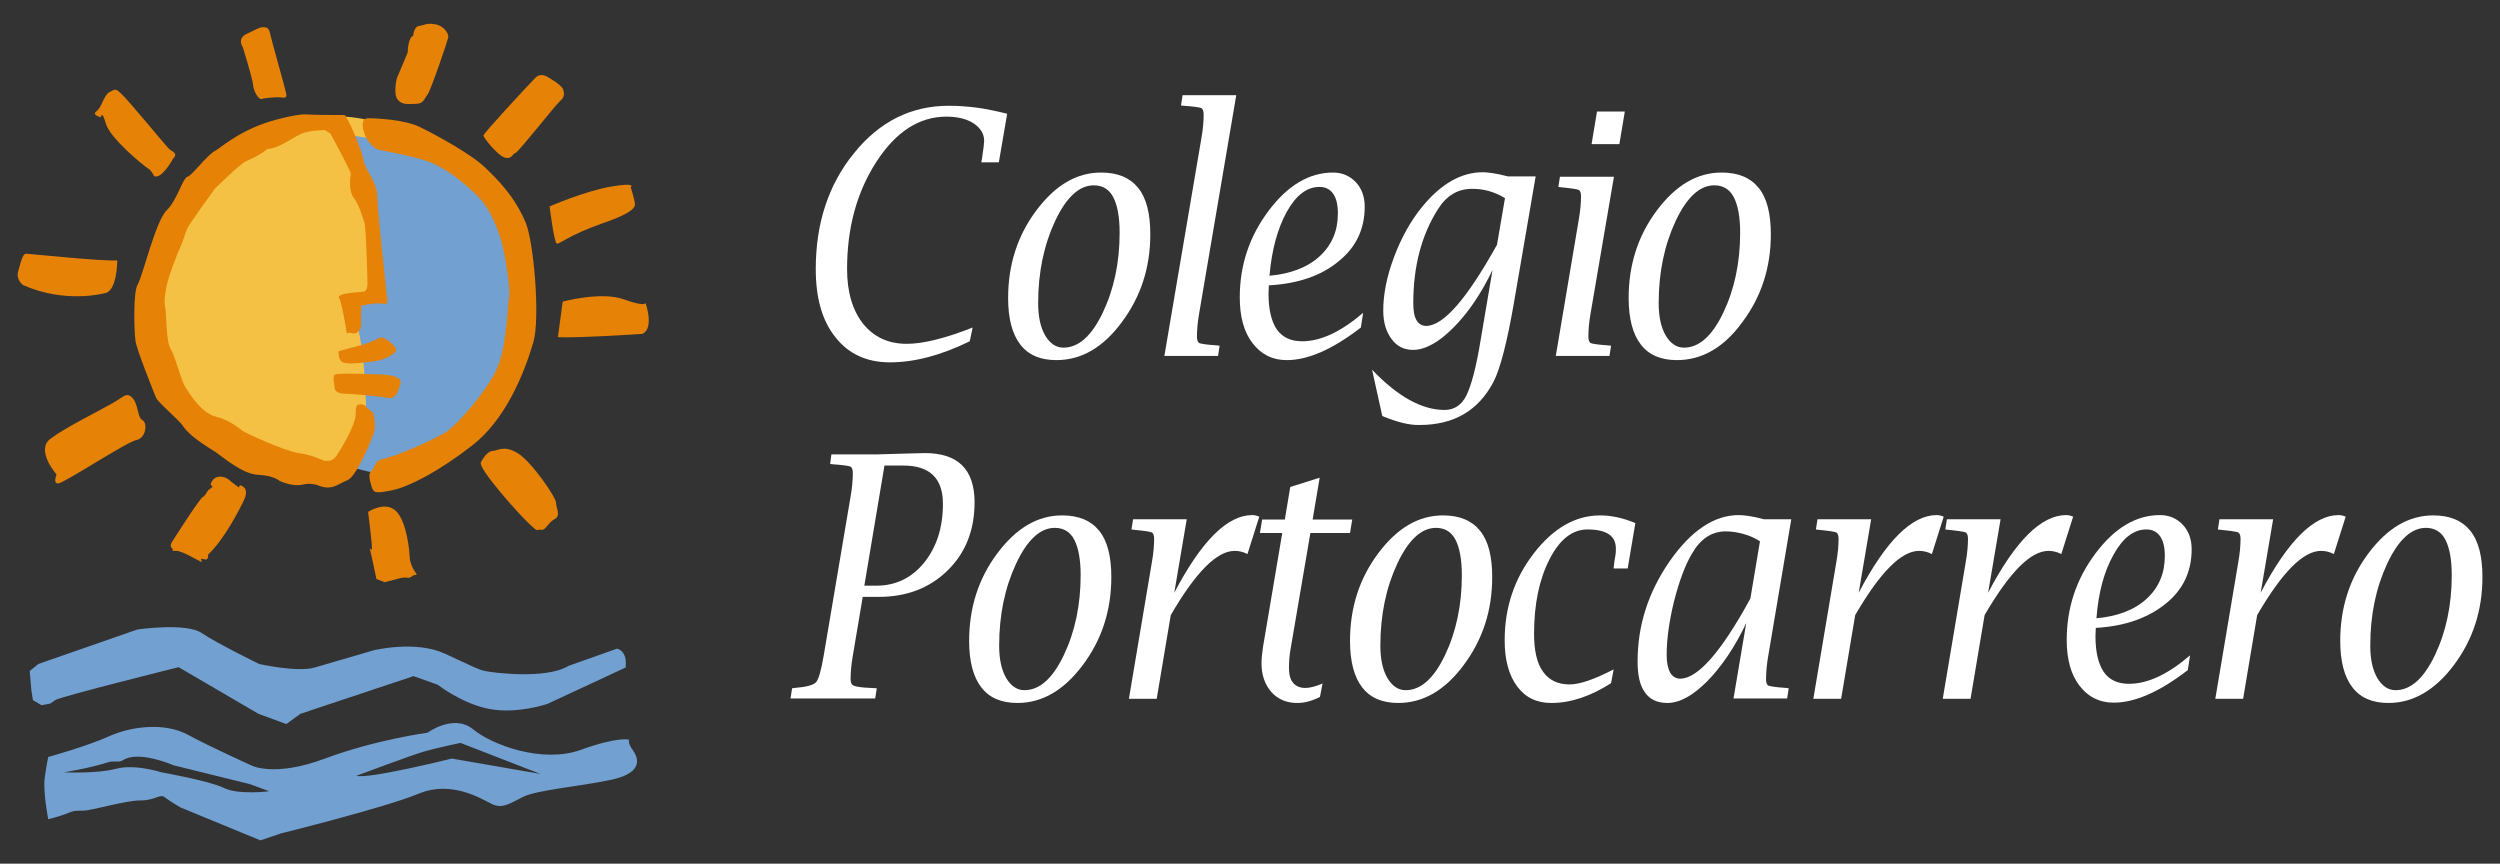 <?xml version="1.0" encoding="UTF-8"?>
<svg xmlns="http://www.w3.org/2000/svg" xmlns:xlink="http://www.w3.org/1999/xlink" version="1.1" id="Capa_1" x="0px" y="0px" viewBox="0 0 782.4 270.3" style="enable-background:new 0 0 782.4 270.3;" xml:space="preserve">
<rect x="0" y="0" width="782.4" height="270.3" fill="#333333" stroke="none"/>
<style type="text/css">
	.st0{fill:#71A0D1;}
	.st1{fill:#F4C144;}
	.st2{fill:#E68206;}
	.st3{fill:#FFFFFF;}
</style>
<g>
	<path class="st0" d="M117.8,42l28.5,9.4l15.2,20.8l3.2,32.1L147,135.1L121,149l-10.1-2.5c0,0,2.5-34,0-47.2s9.2-4.3,9.2-4.3   l-2.9-27.1l-9.5-28.3L117.8,42z"></path>
	<path class="st1" d="M116.3,37.9c-3.8-1.2-9.4-1.5-9.4-1.5s-0.7,0.8-1.4,1.7l-1-0.6l-26,6.9l-22.2,22L46.8,89l3.2,24.5l24.1,28.9   l28.5,5l7.6-5.7l4.4-11.3c0,0,0-22.6-3.8-31.5c-3.8-8.8,0-5,0-5l7-1.3l-1.9-27.7l-7.3-22.8c4.1,0.8,9.7,1.5,9.7,1.5   S120.1,39.1,116.3,37.9z"></path>
	<g>
		<path class="st2" d="M106,109.9c0,0,6.2-1.7,7.5-2c1.3-0.4,4.2-1.5,5.3-2.2c1.1-0.7,5,2.4,5.2,3.7c0.2,1.3-4.1,3.3-6.4,3.6    c-4.3,0.6-8.6,1.1-10.3,0.4C105.6,112.5,106,109.9,106,109.9L106,109.9z"></path>
		<path class="st2" d="M104.9,117.2c0.9-0.6,15.9,0,17,0.2s4.1,0.9,3.4,2.8s-1.1,4.9-4.1,4.3s-12-1.3-13.7-1.3s-2.8-1-2.8-1.9    C104.7,120.3,103.9,117.7,104.9,117.2L104.9,117.2z"></path>
		<path class="st2" d="M5.7,84.9c0.7-2.6,1.4-5.5,2.4-5.5s23.5,2.4,28.6,2.1c0,0,0,10-4.1,10.3c0,0-12.2,3.3-25.4-2.6    C7.1,89.1,4.9,87.5,5.7,84.9L5.7,84.9z"></path>
		<path class="st2" d="M31.6,36.7c0,0-3.1-0.7-1.4-1.9s2.2-5,4.1-6c1.9-1,1.9-1.2,4.1,1c2.2,2.1,13.4,15.7,14.4,16.7    s3.1,1.4,1.4,3.1c0,0-3.6,6.7-6,5.5c0,0-0.7-1.7-1.9-2.4s-12-9.5-13.2-14.1C31.8,34.1,31.6,36.7,31.6,36.7L31.6,36.7z"></path>
		<path class="st2" d="M76,14.8c0,0-1.9-2.6,1-4.1c2.8-1.4,4-1.9,4-1.9s2.9-1.2,3.4,1.2s4.6,16.7,5,18.6c0.5,1.9,0.2,2.1-1.4,1.9    c-1.7-0.2-5.5,0.2-6.2,0.5c-0.7,0.2-2.4-2.1-2.6-4.5C78.9,24.1,76,14.8,76,14.8L76,14.8z"></path>
		<path class="st2" d="M124.2,24.5l3.4-8.1c0,0,0-4.5,1.7-5.2c0,0,0.2-2.9,1.9-3.1c1.7-0.2,2.2-1,5-0.5c2.9,0.5,4.3,3.1,4.1,4.1    s-5.5,16.7-6.5,17.9c-1,1.2-1.2,2.9-3.6,2.9c-2.4,0-4.3,0.5-5.8-1.4C123,29.1,124.2,24.5,124.2,24.5L124.2,24.5z"></path>
		<path class="st2" d="M151.3,42.4c0-0.7,14.6-16.4,16.3-18.1s3.8-0.2,3.8-0.2s4.3,2.4,4.8,3.8s0.5,2.6-1,3.8    c-1.4,1.2-13,16-13.9,16.2c-1,0.2-1,2.1-3.4,1.4C155.7,48.6,151.3,43.1,151.3,42.4L151.3,42.4z"></path>
		<path class="st2" d="M172,64.6c0,0,11-4.8,19.2-6.2s6.2,0.2,6.2,0.2s1,3.3,1.2,4.5c0.2,1.2,1.2,2.9-9.8,6.7    c-11,3.8-13.9,6.9-14.6,6.4C173.4,75.8,172,64.6,172,64.6L172,64.6z"></path>
		<path class="st2" d="M176.1,94.4c0,0,12-3.3,19.2-0.7c7.2,2.6,6.7,1,6.7,1s2.9,8.1-1,9.8c0,0-21.6,1.4-26.4,1L176.1,94.4    L176.1,94.4z"></path>
		<path class="st2" d="M17.7,148.5c0,0-6.7-7.6-1.9-11.2c4.8-3.6,15.4-8.8,19.2-11c3.8-2.1,4.6-3.8,6.5-1.7c1.9,2.1,1.4,6,3.1,6.9    c1.7,1,1,5.7-1.9,6.2s-22.8,13.6-24.5,13.6C16.5,151.4,17.7,148.5,17.7,148.5L17.7,148.5z"></path>
		<path class="st2" d="M150.5,144.7c1-1.9,2.4-3.6,3.8-3.6c1.4,0,3.4-1.9,7.7,0.7c4.3,2.6,12,13.8,12,15.5s1.7,4.1-0.5,5.2    c-2.2,1.2-2.6,3.6-4.3,3.3c-1.7-0.2-0.5,1-3.4-1.7C163,161.6,149.5,146.6,150.5,144.7L150.5,144.7z"></path>
		<path class="st2" d="M54.1,171.8c0,0-1.2-0.6-0.4-2c0,0,8.5-13.4,9.7-14.2s1.2-1.6,1.8-2.2c0.6-0.6,1.8-1,1-1.4s0.6-2,0.6-2    s0.8-1,2.6-0.8c1.8,0.2,3,1.6,3,1.6l2.4,1.8c0,0,0-1,0.8-0.6s2.2,1.4,0.8,4.4c-1.4,3-6.2,12.4-11.3,17.2c0,0,0.4,2-1.4,1.4    c-1.8-0.6,0.2,1.2-0.8,0.8s-6.2-3.6-7.9-3.4C53.5,172.6,54.1,171.8,54.1,171.8z"></path>
		<path class="st2" d="M115.2,160.2c0,0,1.2,9.4,1.2,11.2s-1-0.8-0.6,0.6c0.4,1.4,2,9.2,2,9.2l2.6,1l4.6-1.2c0,0,1.2-0.4,2.4-0.2    c1.2,0.2,1.4-0.6,2.2-0.8s1.2,0.2,0.2-1.2s-1.6-3.4-1.6-4.6c0-1.2-0.8-10.8-4.2-14.2C120.6,156.6,115.2,160.2,115.2,160.2z"></path>
		<path class="st2" d="M106.2,93.5c-1.5-1.9,6.4-2,7.5-2.2s1.3-1.3,1.3-2.6c0-1.3-0.4-17-0.9-18.8c-0.6-1.9-1.7-5.8-3.4-8    c-1.7-2.2-1.1-6.7-0.9-7.4s-6.4-12.7-6.4-12.7l-1.7-1.1c0,0-5,0-7.7,1.3s-7.1,4.6-10.3,4.6c0,0-1.7,1.7-6.6,3.8    C75.4,51,67.3,59,67.3,59s-8.2,11.2-8.8,12.7s-1.4,4.2-1.9,5.2c-1,2.2-3.8,9.3-4.5,12.8s-0.7,5.2-0.4,6.5c0.4,1.3,0.2,10.6,1.7,13    s3.2,9.8,4.7,12.1c1.5,2.3,5,8,9.5,9.1s7.5,3.9,8.4,4.5s12.6,6.1,17.5,6.9c4.9,0.7,7.5,2.4,8.2,2.4s2.1,0.4,3.4-1.3    s6.2-9.9,6.2-13.2s0.7-3,0.7-3s1.7-0.6,2.6,0.6c0.9,1.1,2.1,1.7,2.1,1.7s1.1,3.9,0.4,6.2c-0.7,2.2-5.5,14-8.4,15.1    c-3,1.1-4.7,3.5-9.4,1.5c0,0-2.1-0.7-4.3-0.2c-2.2,0.6-5.1,0-7.5-1.1c0,0-1.8-1.7-6.7-1.9c-4.9-0.2-11.1-5.6-13.3-7.1    c-2-1.3-8-4.8-10.1-8c-1.3-2.1-7.9-7.4-8.6-9.1c-0.7-1.7-6-14.9-6.4-17.7S41.6,91.4,43.1,89c1.5-2.4,5.6-19.8,9-23.1    c3.4-3.3,5.1-10.3,6.6-10.6c1.5-0.4,6.1-6.9,8.8-8.2c1.2-0.6,6.6-5.5,15.2-8.5c4.9-1.7,11.4-3,13.1-2.8s11.3,0.2,12,0.2    s5.4,10.6,6,14.2s4.2,6.1,4.3,11.9c0.2,5.8,2.8,28.2,2.8,29.3c0,1.1,1.1,4.3-0.9,3.7c-2.1-0.6-7,0.6-7,0.6v6.5c0,0-0.7,3-3.4,1.9    l-1.1,0.2C108.6,104.1,106.9,94.4,106.2,93.5L106.2,93.5z"></path>
		<path class="st2" d="M113.7,40.6c0,0-1-3.6,1.5-3.6s11.5,0.4,16.3,2.8c4.9,2.4,16.2,8.5,20.6,12.9c3.6,3.5,8.8,8.5,12.4,16.9    c2.6,6.2,4.6,30.3,2.4,37.6c-3,10.1-8.8,24.2-19.1,32.2s-19.5,12.8-24.9,14c-5.4,1.1-6,0.9-6.6-1.1s-1.2-4.1,0-5s0.6-3.2,4-3.8    s16.6-6.3,19.9-8.7c3.2-2.4,11.1-11.2,14.8-18.3c3.7-7.1,3.7-20.1,4.3-23.3c0.6-3.2-1.6-15.1-2.4-17.7c-0.9-3-3.2-10.3-7.9-14.6    c-4.5-4.2-9.5-8.5-15.7-10.6c-6.2-2-13.5-3-15.2-3.6s-3.6-3.3-4-4.8C113.7,40.6,113.7,40.6,113.7,40.6L113.7,40.6z"></path>
	</g>
	<g>
		<path class="st0" d="M55.9,208.8c0,0-37,9.2-38.6,10.3c-1.6,1.1-1.6,1.1-1.6,1.1l-2.7,0.5l-2.7-1.6l-0.5-3.2L9.3,210l2.7-2.2    L43,197c0,0,15.2-2.2,20.1,1.1s18,9.7,18,9.7s12,2.7,17.4,1.1c5.4-1.6,18.5-5.4,18.5-5.4s13.1-3.2,22.3,1.1    c9.3,4.3,10.3,4.9,12.5,5.4s19.1,2.7,26.1-1.6l15.2-5.4c0,0,3.3,0.5,2.7,5.9l-24.5,11.4c0,0-9.3,3.2-18,1.6s-16.3-7.6-16.3-7.6    l-7.6-2.7L94,223.4l-4.4,3.2l-8.7-3.2L55.9,208.8z"></path>
		<path class="st0" d="M198,234.7c-1.6-2.2-1.1-3.2-1.1-3.2s-3.3-1.1-15.2,3.2c-12,4.3-27.8-1.6-33.7-6.5c-6-4.9-14.2,1.1-14.2,1.1    s-16.3,2.2-32.1,8.1c-15.8,5.9-22.9,2.2-22.9,2.2s-13.1-5.9-20.1-9.7c-7.1-3.8-17.4-2.7-24.5,0.5s-19.1,6.5-19.1,6.5    s-0.5,2.2-1.1,6.5s1.1,13,1.1,13s3.8-1,5.3-1.6c2.7-1.1,2.8-1.1,5.6-1.1s13.1-3.2,18-3.2s6-2.3,7.7-0.9c1.5,1.2,4.8,3.1,4.8,3.1    l25,10.3l6.5-2.2c0,0,32.7-8.1,43-12.4c10.3-4.3,19.6,1.6,22.9,3.2c3.3,1.6,5.4,0,9.8-2.2s17.4-3.2,27.8-5.4    C201.8,241.7,199.6,236.9,198,234.7z M70.1,246.6c-4.4-2.2-19.6-4.9-19.6-4.9s-8.2-2.7-14.2-1.1c-6,1.6-16.3,1.1-16.3,1.1    s7.7-1.2,13.7-3.1c2.1-0.7,3.5,0.2,4.8-0.7c4.9-3.2,15.8,1.6,15.8,1.6l23.9,5.9l6,2.2C84.2,247.7,74.4,248.8,70.1,246.6z     M141.4,237.4c0,0-26.1,6.5-29.9,5.4c0,0,17.4-6.5,21.2-7.6s11.4-2.7,11.4-2.7l25,9.7L141.4,237.4z"></path>
	</g>
</g>
<g>
	<g>
		<path class="st3" d="M303.5,106.8c-9,4.4-17.3,6.6-25,6.6c-7.2,0-12.9-2.6-17-7.8c-4.2-5.2-6.2-12.3-6.2-21.4    c0-14.4,4-26.5,12-36.3c8-9.9,17.9-14.8,29.6-14.8c2.9,0,5.8,0.2,8.9,0.6c3,0.4,6.2,1.1,9.4,1.9l-2.6,15.2h-5.5l0.2-1    c0.5-3.2,0.7-5.1,0.7-5.7c0-2.2-1.1-4-3.3-5.5c-2.2-1.4-5.1-2.1-8.5-2.1c-8.5,0-15.8,4.7-21.9,14.1s-9.2,20.6-9.2,33.6    c0,7.2,1.7,12.9,5,17.1c3.4,4.2,7.9,6.3,13.7,6.3c5.1,0,12-1.7,20.6-5.1L303.5,106.8z"></path>
		<path class="st3" d="M330.6,112.7c-5,0-8.8-1.6-11.3-4.9c-2.5-3.2-3.8-8.1-3.8-14.5c0-10.4,2.9-19.5,8.8-27.4S336.9,54,344.6,54    c5.2,0,9,1.6,11.6,4.8s3.8,8.1,3.8,14.5c0,10.5-3,19.6-8.9,27.5C345.2,108.8,338.4,112.7,330.6,112.7z M332.8,108.8    c4.7,0,8.8-3.6,12.3-10.9s5.3-15.7,5.3-25.1c0-4.9-0.7-8.6-2-11.1S345,58,342.3,58c-4.5,0-8.6,3.7-12.1,11.2s-5.3,16-5.3,25.7    c0,4.1,0.7,7.5,2.2,10.1C328.6,107.5,330.5,108.8,332.8,108.8z"></path>
		<path class="st3" d="M364.4,111.4L376,43.2c0.5-2.8,0.7-5.3,0.7-7.4c0-1.1-0.3-1.8-0.8-2s-2.4-0.5-5.5-0.7l-0.8-0.1l0.5-3.2h16.8    L375.3,98c-0.5,2.8-0.7,5.3-0.7,7.4c0,1.1,0.3,1.8,0.8,2s2.4,0.5,5.5,0.7l0.8,0.1l-0.5,3.2C381.2,111.4,364.4,111.4,364.4,111.4z"></path>
		<path class="st3" d="M425.9,102.5c-8.8,6.8-16.5,10.2-23.2,10.2c-4.5,0-8-1.8-10.7-5.3s-4-8.3-4-14.3c0-10.1,3-19.1,9-27.1    s12.7-12,20.2-12c2.8,0,5.2,1,7.1,3s2.8,4.6,2.8,7.7c0,7-2.7,12.7-8.2,17.1c-5.4,4.5-12.7,7-21.8,7.5l-0.1,2.6    c0,5,0.9,8.7,2.6,11.2c1.8,2.5,4.4,3.7,7.9,3.7c5.9,0,12.2-3,19.1-8.9L425.9,102.5z M397.3,86.3c6.6-0.6,11.9-2.6,15.7-6.1    c3.8-3.5,5.7-7.9,5.7-13.4c0-2.8-0.5-4.8-1.5-6.2s-2.4-2.1-4.3-2.1c-3.9,0-7.3,2.6-10.2,7.8C399.8,71.6,398,78.2,397.3,86.3z"></path>
		<path class="st3" d="M432.6,130.2l-3.2-14.5c8,8.4,15.6,12.6,22.7,12.6c3,0,5.3-1.5,6.8-4.5s3.1-8.8,4.5-17.5l3.7-21.8    c-3.6,7.5-7.7,13.5-12.3,18.1c-4.6,4.6-8.8,6.9-12.6,6.9c-2.8,0-5-1.1-6.7-3.4s-2.6-5.2-2.6-8.9c0-5.1,1.1-10.7,3.4-16.8    c2.3-6.1,5.2-11.3,8.8-15.7c5.9-7.2,12.2-10.8,19-10.8c0.8,0,1.8,0.1,3.1,0.3c1.3,0.2,2.8,0.5,4.7,1h8.7l-6.7,39    c-2.2,12.8-4.4,21.3-6.5,25.3c-4.7,9-12.4,13.5-23.1,13.5C441.1,133.1,437.2,132.1,432.6,130.2z M468.5,76.6L471,62    c-1.6-1-3.3-1.7-5-2.2s-3.5-0.7-5.3-0.7c-4.5,0-8,2.1-10.7,6.4c-5.2,8.2-7.7,18-7.7,29.4c0,2.3,0.3,4.1,1,5.3    c0.7,1.2,1.7,1.8,3.1,1.8C451.8,101.9,459.1,93.5,468.5,76.6z"></path>
		<path class="st3" d="M486.9,111.4l7.2-42.7c0.5-2.9,0.7-5.3,0.7-7.3c0-1.1-0.3-1.8-0.8-2s-2.4-0.5-5.5-0.8l-0.8-0.1l0.5-3.2h16.9    L497.8,98c-0.5,2.8-0.7,5.3-0.7,7.4c0,1.1,0.3,1.8,0.8,2s2.4,0.5,5.5,0.7l0.8,0.1l-0.5,3.2C503.7,111.4,486.9,111.4,486.9,111.4z     M498.1,45.1l1.7-10.2h8.7l-1.7,10.2H498.1z"></path>
		<path class="st3" d="M524.8,112.7c-5,0-8.8-1.6-11.3-4.9c-2.5-3.2-3.8-8.1-3.8-14.5c0-10.4,2.9-19.5,8.8-27.4    C524.4,58,531.1,54,538.8,54c5.2,0,9,1.6,11.6,4.8s3.8,8.1,3.8,14.5c0,10.5-3,19.6-8.9,27.5C539.5,108.8,532.6,112.7,524.8,112.7z     M527,108.8c4.7,0,8.8-3.6,12.3-10.9s5.3-15.7,5.3-25.1c0-4.9-0.7-8.6-2-11.1s-3.4-3.7-6.1-3.7c-4.5,0-8.6,3.7-12.1,11.2    s-5.3,16-5.3,25.7c0,4.1,0.7,7.5,2.2,10.1C522.8,107.5,524.7,108.8,527,108.8z"></path>
	</g>
	<g>
		<path class="st3" d="M260.2,142.2h14.5l10.4-0.3l4.4-0.1c10.3,0,15.5,5.1,15.5,15.4c0,8.7-2.8,15.8-8.4,21.3s-12.8,8.3-21.6,8.3    h-5l-3.1,18.4c-0.5,2.8-0.7,5.3-0.7,7.4c0,1,0.3,1.7,1,2s2.5,0.6,5.3,0.7l1.9,0.1l-0.5,3.2h-26.5l0.5-3.2l0.8-0.1    c3.7-0.3,5.9-0.9,6.7-1.8c0.8-0.9,1.6-3.7,2.4-8.4l8.4-49.7c0.5-2.8,0.7-5.3,0.7-7.4c0-1.1-0.3-1.8-0.8-2s-2.4-0.5-5.5-0.7    l-0.8-0.1L260.2,142.2z M270.5,183.3h3.7c6.1,0,11.1-2.4,15-7.2s5.9-11,5.9-18.4c0-8-4.1-12-12.4-12h-5.9L270.5,183.3z"></path>
		<path class="st3" d="M318.4,220c-5,0-8.8-1.6-11.3-4.9c-2.5-3.2-3.8-8.1-3.8-14.5c0-10.4,2.9-19.5,8.8-27.4s12.6-11.9,20.3-11.9    c5.2,0,9,1.6,11.6,4.8s3.8,8.1,3.8,14.5c0,10.5-3,19.6-8.9,27.5C333,216,326.2,220,318.4,220z M320.6,216c4.7,0,8.8-3.6,12.3-10.9    c3.5-7.3,5.3-15.7,5.3-25.1c0-4.9-0.7-8.6-2-11.1s-3.4-3.7-6.1-3.7c-4.5,0-8.6,3.7-12.1,11.2s-5.3,16-5.3,25.7    c0,4.1,0.7,7.5,2.2,10.1C316.4,214.7,318.3,216,320.6,216z"></path>
		<path class="st3" d="M353.3,218.7l7.2-42.8c0.5-2.8,0.7-5.3,0.7-7.3c0-1.1-0.3-1.8-0.8-2s-2.4-0.5-5.5-0.8l-0.8-0.1l0.5-3.2h16.8    l-3.9,23c8.5-16.2,16.6-24.3,24.4-24.3c0.8,0,1.5,0.2,2.2,0.5l-3.7,11.7c-1.3-0.7-2.7-1-4-1c-5.6,0-12.2,6.7-20,20.1l-4.4,26.2    L353.3,218.7L353.3,218.7z"></path>
		<path class="st3" d="M413.1,218.1c-2.5,1.3-4.9,1.9-7.1,1.9c-3.3,0-6-1.1-8.1-3.4c-2-2.3-3.1-5.3-3.1-9c0-1.5,0.2-3.3,0.5-5.3    l6-35.5h-7l0.7-4.2h7.1l1.7-10.2l9.2-2.9l-2.2,13.1h12.4l-0.7,4.2h-12.4l-6.3,36.9c-0.3,1.9-0.4,3.7-0.4,5.4c0,2,0.4,3.6,1.3,4.6    c0.8,1,2.1,1.6,3.8,1.6c1.5,0,3.3-0.5,5.4-1.4L413.1,218.1z"></path>
		<path class="st3" d="M437.6,220c-5,0-8.8-1.6-11.3-4.9c-2.5-3.2-3.8-8.1-3.8-14.5c0-10.4,2.9-19.5,8.8-27.4s12.6-11.9,20.3-11.9    c5.2,0,9,1.6,11.6,4.8s3.8,8.1,3.8,14.5c0,10.5-3,19.6-8.9,27.5C452.3,216,445.4,220,437.6,220z M439.9,216    c4.7,0,8.8-3.6,12.3-10.9c3.5-7.3,5.3-15.7,5.3-25.1c0-4.9-0.7-8.6-2-11.1s-3.4-3.7-6.1-3.7c-4.5,0-8.6,3.7-12.1,11.2    s-5.3,16-5.3,25.7c0,4.1,0.7,7.5,2.2,10.1C435.7,214.7,437.6,216,439.9,216z"></path>
		<path class="st3" d="M504.2,213.8c-6.4,4.1-12.6,6.2-18.7,6.2c-4.6,0-8.1-1.7-10.7-5.2s-3.9-8.3-3.9-14.4c0-10.2,3-19.3,9.1-27.2    s13-11.9,20.8-11.9c1.8,0,3.5,0.2,5.4,0.6c1.8,0.4,3.7,1,5.6,1.8l-2.4,14.2H505l0.1-0.9c0.1-0.9,0.2-2,0.5-3.4    c0.1-0.7,0.1-1.3,0.1-1.9c0-2-0.7-3.5-2.2-4.5s-3.7-1.5-6.7-1.5c-4.7,0-8.7,3.1-11.9,9.4c-3.2,6.3-4.8,14-4.8,23.3    c0,5.2,0.9,9.2,2.8,11.8c1.8,2.6,4.6,4,8.3,4c3.2,0,7.8-1.6,13.8-4.7L504.2,213.8z"></path>
		<path class="st3" d="M542.5,218.7l4-23.7c-3.6,7.6-7.7,13.6-12.2,18.2c-4.5,4.5-8.6,6.8-12.5,6.8c-3.1,0-5.5-1.1-7-3.3    c-1.6-2.2-2.3-5.4-2.3-9.7c0-11.2,3.3-21.6,10-31.3c6.7-9.6,13.9-14.5,21.7-14.5c0.8,0,1.9,0.1,3.2,0.3s2.8,0.5,4.6,1h8.6    l-7.2,42.7c-0.5,2.8-0.7,5.3-0.7,7.4c0,1.1,0.3,1.8,0.8,2c0.6,0.2,2.4,0.5,5.5,0.7l0.8,0.1l-0.5,3.2h-16.8V218.7z M547.8,187.3    l3-17.9c-1.7-1.1-3.4-1.8-5.2-2.3s-3.6-0.8-5.5-0.8c-4.4,0-7.9,2.3-10.6,7c-2.2,3.7-4,8.7-5.6,14.9c-1.5,6.2-2.3,11.8-2.3,16.7    c0,2.5,0.4,4.3,1.1,5.6c0.7,1.2,1.8,1.9,3.2,1.9C531.4,212.3,538.7,204,547.8,187.3z"></path>
		<path class="st3" d="M567.5,218.7l7.2-42.8c0.5-2.8,0.7-5.3,0.7-7.3c0-1.1-0.3-1.8-0.8-2s-2.4-0.5-5.5-0.8l-0.8-0.1l0.5-3.2h16.8    l-3.9,23c8.5-16.2,16.6-24.3,24.4-24.3c0.8,0,1.5,0.2,2.2,0.5l-3.7,11.7c-1.3-0.7-2.7-1-4-1c-5.6,0-12.2,6.7-20,20.1l-4.4,26.2    L567.5,218.7L567.5,218.7z"></path>
		<path class="st3" d="M608,218.7l7.2-42.8c0.5-2.8,0.7-5.3,0.7-7.3c0-1.1-0.3-1.8-0.8-2s-2.4-0.5-5.5-0.8l-0.8-0.1l0.5-3.2h16.8    l-3.9,23c8.5-16.2,16.6-24.3,24.4-24.3c0.8,0,1.5,0.2,2.2,0.5l-3.7,11.7c-1.3-0.7-2.7-1-4-1c-5.6,0-12.2,6.7-20,20.1l-4.4,26.2    L608,218.7L608,218.7z"></path>
		<path class="st3" d="M684.7,209.7c-8.8,6.8-16.5,10.2-23.2,10.2c-4.5,0-8-1.8-10.7-5.3s-4-8.3-4-14.3c0-10.1,3-19.1,9-27.1    s12.7-12,20.2-12c2.8,0,5.2,1,7.1,3c1.9,2,2.8,4.6,2.8,7.7c0,7-2.7,12.7-8.2,17.1s-12.7,7-21.8,7.5l-0.1,2.6c0,5,0.9,8.7,2.6,11.2    s4.4,3.7,7.9,3.7c5.9,0,12.2-3,19.1-8.9L684.7,209.7z M656.1,193.5c6.6-0.6,11.9-2.6,15.7-6.1s5.7-7.9,5.7-13.4    c0-2.8-0.5-4.8-1.5-6.2s-2.4-2.1-4.3-2.1c-3.9,0-7.3,2.6-10.2,7.8C658.5,178.8,656.7,185.5,656.1,193.5z"></path>
		<path class="st3" d="M693.3,218.7l7.2-42.8c0.5-2.8,0.7-5.3,0.7-7.3c0-1.1-0.3-1.8-0.8-2s-2.4-0.5-5.5-0.8l-0.8-0.1l0.5-3.2h16.8    l-3.9,23c8.5-16.2,16.6-24.3,24.4-24.3c0.8,0,1.5,0.2,2.2,0.5l-3.7,11.7c-1.3-0.7-2.7-1-4-1c-5.6,0-12.2,6.7-20,20.1l-4.4,26.2    L693.3,218.7L693.3,218.7z"></path>
		<path class="st3" d="M747.5,220c-5,0-8.8-1.6-11.3-4.9c-2.5-3.2-3.8-8.1-3.8-14.5c0-10.4,2.9-19.5,8.8-27.4    c5.9-7.9,12.6-11.9,20.3-11.9c5.2,0,9,1.6,11.6,4.8s3.8,8.1,3.8,14.5c0,10.5-3,19.6-8.9,27.5C762.1,216,755.2,220,747.5,220z     M749.7,216c4.7,0,8.8-3.6,12.3-10.9c3.5-7.3,5.3-15.7,5.3-25.1c0-4.9-0.7-8.6-2-11.1s-3.4-3.7-6.1-3.7c-4.5,0-8.6,3.7-12.1,11.2    s-5.3,16-5.3,25.7c0,4.1,0.7,7.5,2.2,10.1C745.5,214.7,747.4,216,749.7,216z"></path>
	</g>
</g>
</svg>
